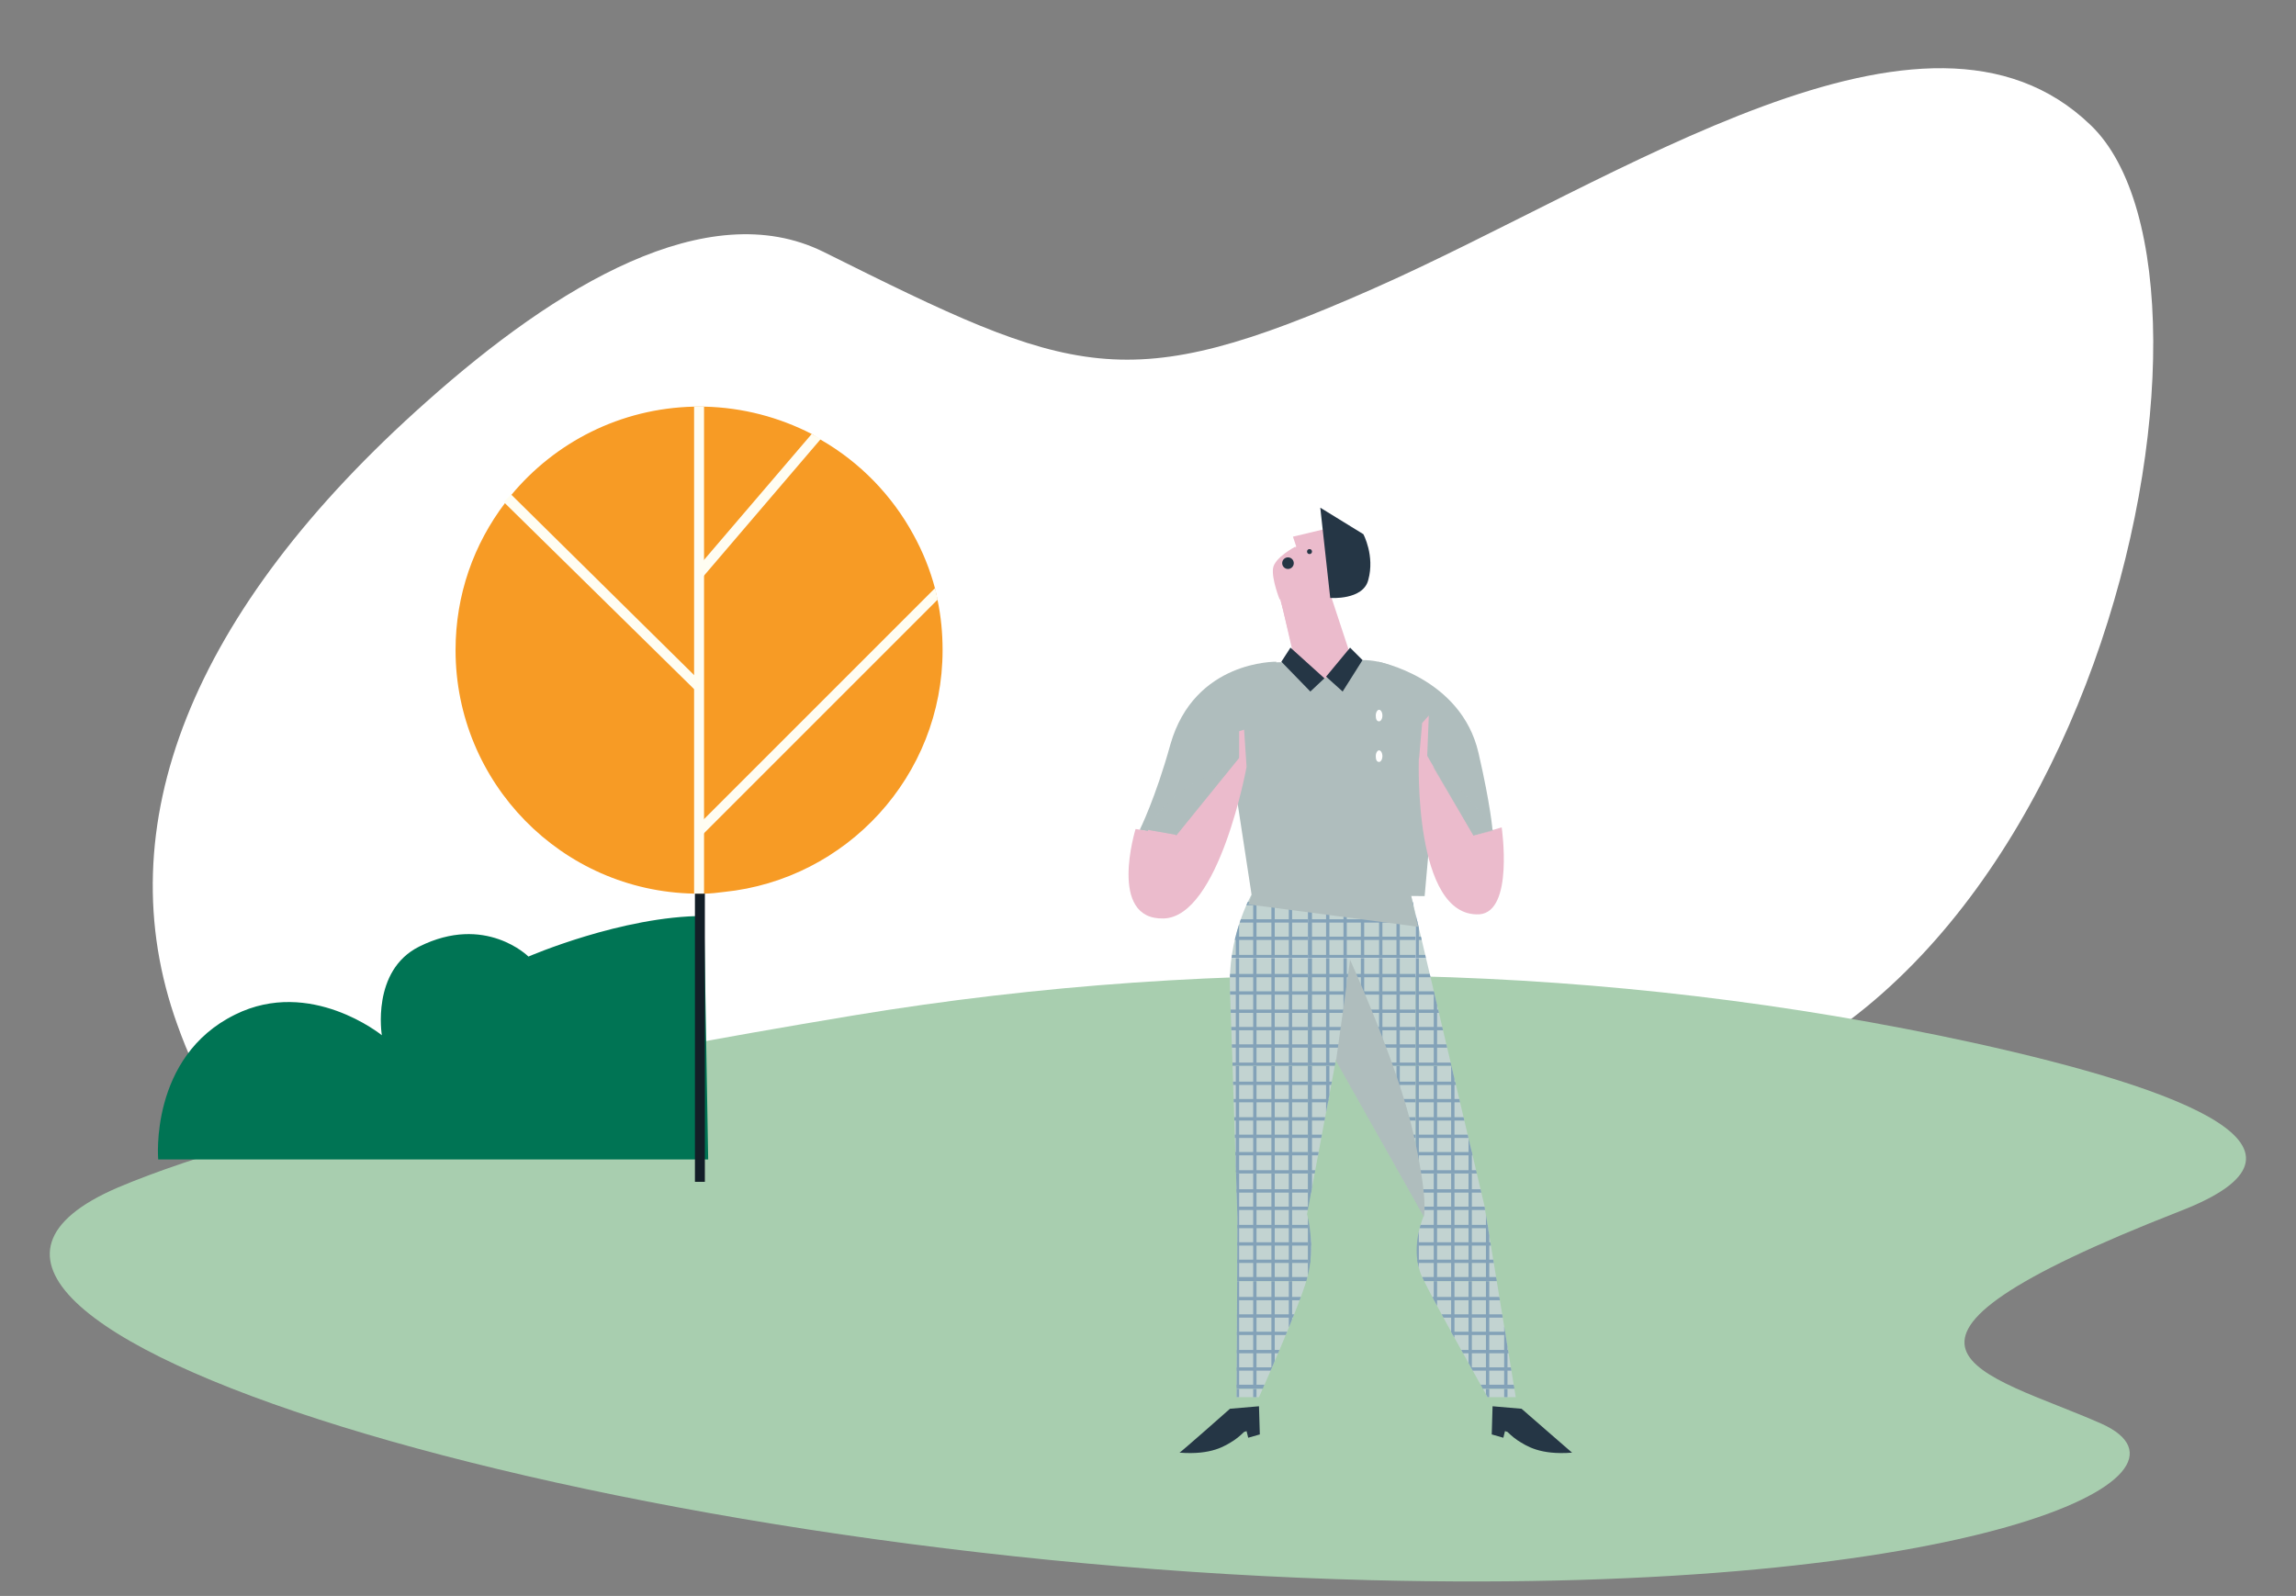 <?xml version="1.0" encoding="utf-8"?>
<!-- Generator: Adobe Illustrator 26.2.1, SVG Export Plug-In . SVG Version: 6.00 Build 0)  -->
<svg version="1.1" id="Warstwa_3" xmlns="http://www.w3.org/2000/svg" xmlns:xlink="http://www.w3.org/1999/xlink" x="0px" y="0px"
	 viewBox="0 0 277.2 192.7" style="enable-background:new 0 0 277.2 192.7;" xml:space="preserve">
<rect x="0" y="0" width="277.2" height="192.7" fill="#808080" stroke="none"/>
<style type="text/css">
	.st0{fill:#FFFFFF;}
	.st1{fill:#A8CEAF;}
	.st2{fill:#007454;}
	.st3{fill:#131E27;}
	.st4{fill:#F79B25;}
	.st5{fill:#FFFDF2;}
	.st6{clip-path:url(#SVGID_00000165936092636317407750000006228205613172072619_);}
	.st7{clip-path:url(#SVGID_00000169519072348135691770000000231803315742425729_);}
	.st8{fill:#C2D3D1;}
	.st9{clip-path:url(#SVGID_00000151510308631740854860000014944036205219269308_);}
	.st10{fill:#83A2B8;}
	.st11{clip-path:url(#SVGID_00000004533011586319860500000017686080368863145910_);}
	.st12{clip-path:url(#SVGID_00000091705879629931826060000009610574109240559802_);}
	.st13{clip-path:url(#SVGID_00000060711709138968838930000011288257559257364664_);}
	.st14{clip-path:url(#SVGID_00000169520947619536516630000006571521362327874742_);}
	.st15{clip-path:url(#SVGID_00000036241449775084722820000010816408411396296882_);}
	.st16{clip-path:url(#SVGID_00000016757636322552448060000008645261473227117738_);}
	.st17{clip-path:url(#SVGID_00000116207385423549324000000012143346695546270610_);}
	.st18{clip-path:url(#SVGID_00000111908610333343912820000007179114933945055922_);}
	.st19{clip-path:url(#SVGID_00000139255840448201499380000014782764879536538255_);}
	.st20{clip-path:url(#SVGID_00000159453863172621118300000000129000314695246231_);}
	.st21{clip-path:url(#SVGID_00000119091766700832499240000006188490812087447192_);}
	.st22{clip-path:url(#SVGID_00000047757105236166183390000013546508766229625500_);}
	.st23{clip-path:url(#SVGID_00000119821950975535722520000008066120968652823701_);}
	.st24{clip-path:url(#SVGID_00000075863620950377865890000009119997698568692403_);}
	.st25{clip-path:url(#SVGID_00000046312782560709051040000008877970664036963472_);}
	.st26{clip-path:url(#SVGID_00000011009475940521220470000003187760584753675423_);}
	.st27{clip-path:url(#SVGID_00000010305394376447143900000004122184313396229505_);}
	.st28{clip-path:url(#SVGID_00000056419751102005068570000006758077011193383598_);}
	.st29{clip-path:url(#SVGID_00000152223930215569969520000006027198465602562694_);}
	.st30{clip-path:url(#SVGID_00000105389906003619941670000009179419655340534428_);}
	.st31{clip-path:url(#SVGID_00000085938677389140983240000004879246067716943537_);}
	.st32{clip-path:url(#SVGID_00000058587949528342764970000007080188764182122932_);}
	.st33{clip-path:url(#SVGID_00000067928854914020189890000008593398033431319485_);}
	.st34{clip-path:url(#SVGID_00000062176631765758484120000008473384525506487479_);}
	.st35{clip-path:url(#SVGID_00000119840088772009665600000003406997805353216128_);}
	.st36{clip-path:url(#SVGID_00000049923606043596967690000011323225959764633487_);}
	.st37{clip-path:url(#SVGID_00000099628661487101983040000013584430018209430715_);}
	.st38{clip-path:url(#SVGID_00000111871536370057915010000006273688095403325624_);}
	.st39{clip-path:url(#SVGID_00000159430408973558748050000015406060586412376238_);}
	.st40{clip-path:url(#SVGID_00000000921562764234574130000007000149756423525036_);}
	.st41{clip-path:url(#SVGID_00000059988368454818873320000010840076339358025603_);}
	.st42{clip-path:url(#SVGID_00000041276213718729132170000010672066189228904604_);}
	.st43{clip-path:url(#SVGID_00000072282590357144316920000009031248335619576242_);}
	.st44{clip-path:url(#SVGID_00000007395017895077574160000006049725857677493946_);}
	.st45{clip-path:url(#SVGID_00000064330978259583250650000012063855710459134113_);}
	.st46{clip-path:url(#SVGID_00000129180288230327880550000010639190370907022777_);}
	.st47{clip-path:url(#SVGID_00000165225433376517620980000016289170548422808239_);}
	.st48{clip-path:url(#SVGID_00000092415856252183950700000005021199411035527582_);}
	.st49{clip-path:url(#SVGID_00000146475055456672929760000016843129768100049824_);}
	.st50{clip-path:url(#SVGID_00000105384252783583637210000004364592581942001024_);}
	.st51{clip-path:url(#SVGID_00000065038214299878462710000016003111774611981742_);}
	.st52{clip-path:url(#SVGID_00000171709761412588192150000017154172083335749786_);}
	.st53{clip-path:url(#SVGID_00000179632621285174823690000014572336587384840067_);}
	.st54{clip-path:url(#SVGID_00000057826316746114270730000013889359104205070991_);}
	.st55{clip-path:url(#SVGID_00000155869565333388604160000007559281063463133345_);}
	.st56{clip-path:url(#SVGID_00000108989175383070464960000011973777986774927497_);}
	.st57{clip-path:url(#SVGID_00000109741261323555171760000015970251756246242697_);}
	.st58{clip-path:url(#SVGID_00000108290972333311282210000017765571112507384726_);}
	.st59{clip-path:url(#SVGID_00000126284892466420613820000006074198976206510523_);}
	.st60{clip-path:url(#SVGID_00000029040255639097541870000015261803189424199812_);}
	.st61{clip-path:url(#SVGID_00000163061110327691792280000018426129021973140624_);}
	.st62{fill:#EBBBCC;}
	.st63{fill:#253645;}
	.st64{fill:#AFBDBD;}
	.st65{opacity:0.51;}
</style>
<path class="st0" d="M59.5,158.1c21.2,5.8,40-4.2,53.6-22.4c19.8-26.6,38.3,2.2,81.7-1.4c57.8-4.7,77.6-100.1,57.6-119.2
	c-19.9-19.2-56.8,6.6-86.7,19.8s-36,10.6-66.3-4.5c-14-6.9-32.2,4.1-47.9,18.1C23,73.8,12.8,99.8,21.4,123.7
	C26.4,137.8,37.2,152,59.5,158.1z"/>
<path class="st1" d="M103.1,122.6c44.8-7.4,91.1-6.3,135.1,3.3c25.9,5.7,44.1,12.9,25.1,20.3c-42.5,16.6-23.6,19.5-9.6,25.7
	c14.1,6.3-15.3,20.7-88.1,18.9c-92.8-2.3-188.5-31.4-151.4-47.4C33.1,135.4,70.6,128,103.1,122.6z"/>
<g>
	<g>
		<g>
			<g>
				<path class="st2" d="M85,110.6l0.5,29.4H19.1c0,0-1.1-12.4,9.3-17.5c9.1-4.5,17.7,2.5,17.7,2.5s-1.3-7.8,4.5-10.7
					c8-4,13.2,1.2,13.2,1.2S75.1,110.6,85,110.6z"/>
			</g>
		</g>
	</g>
	<g>
		<g>
			<g>
				<g>
					<g>
						<rect x="83.9" y="106.7" class="st3" width="1.2" height="36"/>
					</g>
				</g>
			</g>
		</g>
		<g>
			<g>
				<g>
					<g>
						<g>
							<path class="st4" d="M55,78.5c0,16,12.8,29.1,28.8,29.4c0.2,0,0.4,0,0.6,0s0.4,0,0.6,0c0.8,0,1.6-0.1,2.4-0.2
								c14.8-1.5,26.4-14,26.4-29.2c0-2.1-0.2-4.1-0.6-6c-0.1-0.5-0.2-0.9-0.3-1.4c-0.6-2.3-1.5-4.5-2.6-6.5
								c-2.6-4.8-6.5-8.8-11.2-11.5L98,52.4c-3.9-2-8.3-3.2-13-3.3c-0.2,0-0.4,0-0.6,0s-0.4,0-0.6,0c-8.9,0.2-16.8,4.3-22.1,10.7
								c-0.3,0.3-0.5,0.6-0.7,0.9C57.2,65.7,55,71.8,55,78.5z"/>
						</g>
					</g>
				</g>
			</g>
			<g>
				<g>
					<g>
						<g>
							<path class="st5" d="M83.8,49.1v58.8H85V49.1c-0.2,0-0.4,0-0.6,0C84.2,49.1,84,49.1,83.8,49.1z"/>
						</g>
					</g>
				</g>
			</g>
			<g>
				<g>
					<g>
						<g>
							<polygon class="st5" points="84.3,83.7 84.8,82.5 61.7,59.7 60.8,60.6 							"/>
						</g>
					</g>
				</g>
			</g>
			<g>
				<g>
					<g>
						<g>
							<polygon class="st5" points="99.1,53 84.4,70.2 84.4,69.4 84.2,68.5 85,67.6 98,52.4 							"/>
						</g>
					</g>
				</g>
			</g>
			<g>
				<g>
					<g>
						<g>
							<path class="st5" d="M84.3,99.6l0.1,1.6l0.6-0.6l28.2-28.2c-0.1-0.5-0.2-0.9-0.3-1.4L84.3,99.6z"/>
						</g>
					</g>
				</g>
			</g>
		</g>
	</g>
</g>
<g>
	<g>
		<g>
			<g>
				<g>
					<g>
						<defs>
							<path id="SVGID_1_" d="M179.2,145.5l-6.3-26.7l-2.6-11h-3.7h-9.3h-6.1c-0.3,0.6-3,5.4-2.7,11.8c0.2,5.3,0.9,27.5,0.9,27.5
								l-0.1,21.6h2.7c0,0,4.7-10.5,5.8-14.3c1.1-4,0-7.8,0-7.8l3.5-18.7c3.8,6.8,10.6,18.9,10.6,18.9s-1.8,3.9-0.2,7.4
								c1.3,2.8,7.9,14.5,7.9,14.5h3.4L179.2,145.5z"/>
						</defs>
						<clipPath id="SVGID_00000162333592999066204280000017096635164305204138_">
							<use xlink:href="#SVGID_1_"  style="overflow:visible;"/>
						</clipPath>
						<g style="clip-path:url(#SVGID_00000162333592999066204280000017096635164305204138_);">
							<g>
								<g>
									<g>
										<defs>
											<rect id="SVGID_00000101788189272060376760000007514703927184458659_" x="170.9" y="102.7" width="13" height="13"/>
										</defs>
										<clipPath id="SVGID_00000155852742184505098290000000860538630832654760_">
											<use xlink:href="#SVGID_00000101788189272060376760000007514703927184458659_"  style="overflow:visible;"/>
										</clipPath>
										<g style="clip-path:url(#SVGID_00000155852742184505098290000000860538630832654760_);">
											<g>
												<rect x="171.2" y="102.7" class="st8" width="12.7" height="12.7"/>
											</g>
										</g>
									</g>
								</g>
								<g>
									<g>
										<defs>
											<rect id="SVGID_00000078752521112445628980000013254658582722426534_" x="170.9" y="102.7" width="13" height="13"/>
										</defs>
										<clipPath id="SVGID_00000093870211635750268850000013958857284700643768_">
											<use xlink:href="#SVGID_00000078752521112445628980000013254658582722426534_"  style="overflow:visible;"/>
										</clipPath>
										<g style="clip-path:url(#SVGID_00000093870211635750268850000013958857284700643768_);">
											<g>
												<g>
													<polygon class="st10" points="183.9,115.7 170.9,115.7 170.9,102.7 171.3,102.7 171.3,115.3 183.9,115.3 													
														"/>
												</g>
											</g>
											<g>
												<g>
													<rect x="171.1" y="113.1" class="st10" width="12.8" height="0.4"/>
												</g>
											</g>
											<g>
												<g>
													<rect x="171.1" y="111" class="st10" width="12.8" height="0.4"/>
												</g>
											</g>
											<g>
												<g>
													<rect x="171.1" y="108.9" class="st10" width="12.8" height="0.4"/>
												</g>
											</g>
											<g>
												<g>
													<rect x="171.1" y="106.8" class="st10" width="12.8" height="0.4"/>
												</g>
											</g>
											<g>
												<g>
													<rect x="171.1" y="104.6" class="st10" width="12.8" height="0.4"/>
												</g>
											</g>
											<g>
												<g>
													<rect x="181.6" y="102.7" class="st10" width="0.4" height="12.8"/>
												</g>
											</g>
											<g>
												<g>
													<rect x="179.4" y="102.7" class="st10" width="0.4" height="12.8"/>
												</g>
											</g>
											<g>
												<g>
													<rect x="177.3" y="102.7" class="st10" width="0.4" height="12.8"/>
												</g>
											</g>
											<g>
												<g>
													<rect x="175.2" y="102.7" class="st10" width="0.4" height="12.8"/>
												</g>
											</g>
											<g>
												<g>
													<rect x="173.1" y="102.7" class="st10" width="0.4" height="12.8"/>
												</g>
											</g>
										</g>
									</g>
								</g>
							</g>
						</g>
					</g>
				</g>
				<g>
					<g>
						<defs>
							<path id="SVGID_00000101824128709819163050000000747415952289397423_" d="M179.2,145.5l-6.3-26.7l-2.6-11h-3.7h-9.3h-6.1
								c-0.3,0.6-3,5.4-2.7,11.8c0.2,5.3,0.9,27.5,0.9,27.5l-0.1,21.6h2.7c0,0,4.7-10.5,5.8-14.3c1.1-4,0-7.8,0-7.8l3.5-18.7
								c3.8,6.8,10.6,18.9,10.6,18.9s-1.8,3.9-0.2,7.4c1.3,2.8,7.9,14.5,7.9,14.5h3.4L179.2,145.5z"/>
						</defs>
						<clipPath id="SVGID_00000056400090854824134070000010120296045304739512_">
							<use xlink:href="#SVGID_00000101824128709819163050000000747415952289397423_"  style="overflow:visible;"/>
						</clipPath>
						<g style="clip-path:url(#SVGID_00000056400090854824134070000010120296045304739512_);">
							<g>
								<g>
									<g>
										<defs>
											<rect id="SVGID_00000008870666768248871160000014548305945332714391_" x="170.9" y="115.7" width="13" height="13"/>
										</defs>
										<clipPath id="SVGID_00000075156242012709474020000008636915395012733593_">
											<use xlink:href="#SVGID_00000008870666768248871160000014548305945332714391_"  style="overflow:visible;"/>
										</clipPath>
										<g style="clip-path:url(#SVGID_00000075156242012709474020000008636915395012733593_);">
											<g>
												<rect x="171.2" y="115.7" class="st8" width="12.7" height="12.7"/>
											</g>
										</g>
									</g>
								</g>
								<g>
									<g>
										<defs>
											<rect id="SVGID_00000005269122723279539150000003185998924721528712_" x="170.9" y="115.7" width="13" height="13"/>
										</defs>
										<clipPath id="SVGID_00000127749568899785914170000006590379429054843065_">
											<use xlink:href="#SVGID_00000005269122723279539150000003185998924721528712_"  style="overflow:visible;"/>
										</clipPath>
										<g style="clip-path:url(#SVGID_00000127749568899785914170000006590379429054843065_);">
											<g>
												<g>
													<polygon class="st10" points="183.9,128.7 170.9,128.7 170.9,115.7 171.3,115.7 171.3,128.3 183.9,128.3 													
														"/>
												</g>
											</g>
											<g>
												<g>
													<rect x="171.1" y="126.1" class="st10" width="12.8" height="0.4"/>
												</g>
											</g>
											<g>
												<g>
													<rect x="171.1" y="124" class="st10" width="12.8" height="0.4"/>
												</g>
											</g>
											<g>
												<g>
													<rect x="171.1" y="121.9" class="st10" width="12.8" height="0.4"/>
												</g>
											</g>
											<g>
												<g>
													<rect x="171.1" y="119.7" class="st10" width="12.8" height="0.4"/>
												</g>
											</g>
											<g>
												<g>
													<rect x="171.1" y="117.6" class="st10" width="12.8" height="0.4"/>
												</g>
											</g>
											<g>
												<g>
													<rect x="181.6" y="115.7" class="st10" width="0.4" height="12.8"/>
												</g>
											</g>
											<g>
												<g>
													<rect x="179.4" y="115.7" class="st10" width="0.4" height="12.8"/>
												</g>
											</g>
											<g>
												<g>
													<rect x="177.3" y="115.7" class="st10" width="0.4" height="12.8"/>
												</g>
											</g>
											<g>
												<g>
													<rect x="175.2" y="115.7" class="st10" width="0.4" height="12.8"/>
												</g>
											</g>
											<g>
												<g>
													<rect x="173.1" y="115.7" class="st10" width="0.4" height="12.8"/>
												</g>
											</g>
										</g>
									</g>
								</g>
							</g>
						</g>
					</g>
				</g>
				<g>
					<g>
						<defs>
							<path id="SVGID_00000162334766329732725030000010329286513358965648_" d="M179.2,145.5l-6.3-26.7l-2.6-11h-3.7h-9.3h-6.1
								c-0.3,0.6-3,5.4-2.7,11.8c0.2,5.3,0.9,27.5,0.9,27.5l-0.1,21.6h2.7c0,0,4.7-10.5,5.8-14.3c1.1-4,0-7.8,0-7.8l3.5-18.7
								c3.8,6.8,10.6,18.9,10.6,18.9s-1.8,3.9-0.2,7.4c1.3,2.8,7.9,14.5,7.9,14.5h3.4L179.2,145.5z"/>
						</defs>
						<clipPath id="SVGID_00000050634634229120118440000010585954274571034508_">
							<use xlink:href="#SVGID_00000162334766329732725030000010329286513358965648_"  style="overflow:visible;"/>
						</clipPath>
						<g style="clip-path:url(#SVGID_00000050634634229120118440000010585954274571034508_);">
							<g>
								<g>
									<g>
										<defs>
											<rect id="SVGID_00000000904879066499012640000002709189705071378563_" x="170.9" y="128.7" width="13" height="13"/>
										</defs>
										<clipPath id="SVGID_00000105428881969790011990000013364304688926776960_">
											<use xlink:href="#SVGID_00000000904879066499012640000002709189705071378563_"  style="overflow:visible;"/>
										</clipPath>
										<g style="clip-path:url(#SVGID_00000105428881969790011990000013364304688926776960_);">
											<g>
												<rect x="171.2" y="128.7" class="st8" width="12.7" height="12.7"/>
											</g>
										</g>
									</g>
								</g>
								<g>
									<g>
										<defs>
											<rect id="SVGID_00000073681802667828314500000013953477891247277203_" x="170.9" y="128.7" width="13" height="13"/>
										</defs>
										<clipPath id="SVGID_00000024709105162172777560000017179367706727901856_">
											<use xlink:href="#SVGID_00000073681802667828314500000013953477891247277203_"  style="overflow:visible;"/>
										</clipPath>
										<g style="clip-path:url(#SVGID_00000024709105162172777560000017179367706727901856_);">
											<g>
												<g>
													<polygon class="st10" points="183.9,141.7 170.9,141.7 170.9,128.7 171.3,128.7 171.3,141.3 183.9,141.3 													
														"/>
												</g>
											</g>
											<g>
												<g>
													<rect x="171.1" y="139.1" class="st10" width="12.8" height="0.4"/>
												</g>
											</g>
											<g>
												<g>
													<rect x="171.1" y="137" class="st10" width="12.8" height="0.4"/>
												</g>
											</g>
											<g>
												<g>
													<rect x="171.1" y="134.9" class="st10" width="12.8" height="0.4"/>
												</g>
											</g>
											<g>
												<g>
													<rect x="171.1" y="132.7" class="st10" width="12.8" height="0.4"/>
												</g>
											</g>
											<g>
												<g>
													<rect x="171.1" y="130.6" class="st10" width="12.8" height="0.4"/>
												</g>
											</g>
											<g>
												<g>
													<rect x="181.6" y="128.7" class="st10" width="0.4" height="12.8"/>
												</g>
											</g>
											<g>
												<g>
													<rect x="179.4" y="128.7" class="st10" width="0.4" height="12.8"/>
												</g>
											</g>
											<g>
												<g>
													<rect x="177.3" y="128.7" class="st10" width="0.4" height="12.8"/>
												</g>
											</g>
											<g>
												<g>
													<rect x="175.2" y="128.7" class="st10" width="0.4" height="12.8"/>
												</g>
											</g>
											<g>
												<g>
													<rect x="173.1" y="128.7" class="st10" width="0.4" height="12.8"/>
												</g>
											</g>
										</g>
									</g>
								</g>
							</g>
						</g>
					</g>
				</g>
				<g>
					<g>
						<defs>
							<path id="SVGID_00000181808049498659309830000017753161919253112990_" d="M179.2,145.5l-6.3-26.7l-2.6-11h-3.7h-9.3h-6.1
								c-0.3,0.6-3,5.4-2.7,11.8c0.2,5.3,0.9,27.5,0.9,27.5l-0.1,21.6h2.7c0,0,4.7-10.5,5.8-14.3c1.1-4,0-7.8,0-7.8l3.5-18.7
								c3.8,6.8,10.6,18.9,10.6,18.9s-1.8,3.9-0.2,7.4c1.3,2.8,7.9,14.5,7.9,14.5h3.4L179.2,145.5z"/>
						</defs>
						<clipPath id="SVGID_00000031910974483046775160000009374194378541411518_">
							<use xlink:href="#SVGID_00000181808049498659309830000017753161919253112990_"  style="overflow:visible;"/>
						</clipPath>
						<g style="clip-path:url(#SVGID_00000031910974483046775160000009374194378541411518_);">
							<g>
								<g>
									<g>
										<defs>
											<rect id="SVGID_00000175286929589743713470000017717294828573912505_" x="170.9" y="141.7" width="13" height="13"/>
										</defs>
										<clipPath id="SVGID_00000042710702604286555360000000248209935549229724_">
											<use xlink:href="#SVGID_00000175286929589743713470000017717294828573912505_"  style="overflow:visible;"/>
										</clipPath>
										<g style="clip-path:url(#SVGID_00000042710702604286555360000000248209935549229724_);">
											<g>
												<rect x="171.2" y="141.7" class="st8" width="12.7" height="12.7"/>
											</g>
										</g>
									</g>
								</g>
								<g>
									<g>
										<defs>
											<rect id="SVGID_00000088821715040658307280000014931250456427949207_" x="170.9" y="141.7" width="13" height="13"/>
										</defs>
										<clipPath id="SVGID_00000128461411728400944410000004669198172580710539_">
											<use xlink:href="#SVGID_00000088821715040658307280000014931250456427949207_"  style="overflow:visible;"/>
										</clipPath>
										<g style="clip-path:url(#SVGID_00000128461411728400944410000004669198172580710539_);">
											<g>
												<g>
													<polygon class="st10" points="183.9,154.7 170.9,154.7 170.9,141.7 171.3,141.7 171.3,154.2 183.9,154.2 													
														"/>
												</g>
											</g>
											<g>
												<g>
													<rect x="171.1" y="152.1" class="st10" width="12.8" height="0.4"/>
												</g>
											</g>
											<g>
												<g>
													<rect x="171.1" y="150" class="st10" width="12.8" height="0.4"/>
												</g>
											</g>
											<g>
												<g>
													<rect x="171.1" y="147.9" class="st10" width="12.8" height="0.4"/>
												</g>
											</g>
											<g>
												<g>
													<rect x="171.1" y="145.7" class="st10" width="12.8" height="0.4"/>
												</g>
											</g>
											<g>
												<g>
													<rect x="171.1" y="143.6" class="st10" width="12.8" height="0.4"/>
												</g>
											</g>
											<g>
												<g>
													<rect x="181.6" y="141.7" class="st10" width="0.4" height="12.8"/>
												</g>
											</g>
											<g>
												<g>
													<rect x="179.4" y="141.7" class="st10" width="0.4" height="12.8"/>
												</g>
											</g>
											<g>
												<g>
													<rect x="177.3" y="141.7" class="st10" width="0.4" height="12.8"/>
												</g>
											</g>
											<g>
												<g>
													<rect x="175.2" y="141.7" class="st10" width="0.4" height="12.8"/>
												</g>
											</g>
											<g>
												<g>
													<rect x="173.1" y="141.7" class="st10" width="0.4" height="12.8"/>
												</g>
											</g>
										</g>
									</g>
								</g>
							</g>
						</g>
					</g>
				</g>
				<g>
					<g>
						<defs>
							<path id="SVGID_00000072281207963335011850000000949092574227120520_" d="M179.2,145.5l-6.3-26.7l-2.6-11h-3.7h-9.3h-6.1
								c-0.3,0.6-3,5.4-2.7,11.8c0.2,5.3,0.9,27.5,0.9,27.5l-0.1,21.6h2.7c0,0,4.7-10.5,5.8-14.3c1.1-4,0-7.8,0-7.8l3.5-18.7
								c3.8,6.8,10.6,18.9,10.6,18.9s-1.8,3.9-0.2,7.4c1.3,2.8,7.9,14.5,7.9,14.5h3.4L179.2,145.5z"/>
						</defs>
						<clipPath id="SVGID_00000023983159944939581500000012400118277038345358_">
							<use xlink:href="#SVGID_00000072281207963335011850000000949092574227120520_"  style="overflow:visible;"/>
						</clipPath>
						<g style="clip-path:url(#SVGID_00000023983159944939581500000012400118277038345358_);">
							<g>
								<g>
									<g>
										<defs>
											<rect id="SVGID_00000052782907728100225110000013038598486471453855_" x="170.9" y="154.7" width="13" height="13"/>
										</defs>
										<clipPath id="SVGID_00000045578854391693665650000009136241164150884229_">
											<use xlink:href="#SVGID_00000052782907728100225110000013038598486471453855_"  style="overflow:visible;"/>
										</clipPath>
										<g style="clip-path:url(#SVGID_00000045578854391693665650000009136241164150884229_);">
											<g>
												<rect x="171.2" y="154.7" class="st8" width="12.7" height="12.7"/>
											</g>
										</g>
									</g>
								</g>
								<g>
									<g>
										<defs>
											<rect id="SVGID_00000010992423456749436070000000079466283344455325_" x="170.9" y="154.7" width="13" height="13"/>
										</defs>
										<clipPath id="SVGID_00000010273976772952517070000007921063620580746150_">
											<use xlink:href="#SVGID_00000010992423456749436070000000079466283344455325_"  style="overflow:visible;"/>
										</clipPath>
										<g style="clip-path:url(#SVGID_00000010273976772952517070000007921063620580746150_);">
											<g>
												<g>
													<polygon class="st10" points="183.9,167.7 170.9,167.7 170.9,154.7 171.3,154.7 171.3,167.2 183.9,167.2 													
														"/>
												</g>
											</g>
											<g>
												<g>
													<rect x="171.1" y="165.1" class="st10" width="12.8" height="0.4"/>
												</g>
											</g>
											<g>
												<g>
													<rect x="171.1" y="163" class="st10" width="12.8" height="0.4"/>
												</g>
											</g>
											<g>
												<g>
													<rect x="171.1" y="160.8" class="st10" width="12.8" height="0.4"/>
												</g>
											</g>
											<g>
												<g>
													<rect x="171.1" y="158.7" class="st10" width="12.8" height="0.4"/>
												</g>
											</g>
											<g>
												<g>
													<rect x="171.1" y="156.6" class="st10" width="12.8" height="0.4"/>
												</g>
											</g>
											<g>
												<g>
													<rect x="181.6" y="154.7" class="st10" width="0.4" height="12.8"/>
												</g>
											</g>
											<g>
												<g>
													<rect x="179.4" y="154.7" class="st10" width="0.4" height="12.8"/>
												</g>
											</g>
											<g>
												<g>
													<rect x="177.3" y="154.7" class="st10" width="0.4" height="12.8"/>
												</g>
											</g>
											<g>
												<g>
													<rect x="175.2" y="154.7" class="st10" width="0.4" height="12.8"/>
												</g>
											</g>
											<g>
												<g>
													<rect x="173.1" y="154.7" class="st10" width="0.4" height="12.8"/>
												</g>
											</g>
										</g>
									</g>
								</g>
							</g>
						</g>
					</g>
				</g>
				<g>
					<g>
						<defs>
							<path id="SVGID_00000167360258427833907890000018128198195896177324_" d="M179.2,145.5l-6.3-26.7l-2.6-11h-3.7h-9.3h-6.1
								c-0.3,0.6-3,5.4-2.7,11.8c0.2,5.3,0.9,27.5,0.9,27.5l-0.1,21.6h2.7c0,0,4.7-10.5,5.8-14.3c1.1-4,0-7.8,0-7.8l3.5-18.7
								c3.8,6.8,10.6,18.9,10.6,18.9s-1.8,3.9-0.2,7.4c1.3,2.8,7.9,14.5,7.9,14.5h3.4L179.2,145.5z"/>
						</defs>
						<clipPath id="SVGID_00000139277502969829636400000011810552350631555988_">
							<use xlink:href="#SVGID_00000167360258427833907890000018128198195896177324_"  style="overflow:visible;"/>
						</clipPath>
						<g style="clip-path:url(#SVGID_00000139277502969829636400000011810552350631555988_);">
							<g>
								<g>
									<g>
										<defs>
											<rect id="SVGID_00000047053902922957120440000016713020048570896545_" x="170.9" y="167.7" width="13" height="13"/>
										</defs>
										<clipPath id="SVGID_00000098905588623626908010000015784851059228648889_">
											<use xlink:href="#SVGID_00000047053902922957120440000016713020048570896545_"  style="overflow:visible;"/>
										</clipPath>
										<g style="clip-path:url(#SVGID_00000098905588623626908010000015784851059228648889_);">
											<g>
												<rect x="171.2" y="167.7" class="st8" width="12.7" height="12.7"/>
											</g>
										</g>
									</g>
								</g>
								<g>
									<g>
										<defs>
											<rect id="SVGID_00000147937315049804005170000004798414123127867041_" x="170.9" y="167.7" width="13" height="13"/>
										</defs>
										<clipPath id="SVGID_00000062180980392242432190000008566892234379796408_">
											<use xlink:href="#SVGID_00000147937315049804005170000004798414123127867041_"  style="overflow:visible;"/>
										</clipPath>
										<g style="clip-path:url(#SVGID_00000062180980392242432190000008566892234379796408_);">
											<g>
												<g>
													<polygon class="st10" points="183.9,180.6 170.9,180.6 170.9,167.7 171.3,167.7 171.3,180.2 183.9,180.2 													
														"/>
												</g>
											</g>
											<g>
												<g>
													<rect x="171.1" y="178.1" class="st10" width="12.8" height="0.4"/>
												</g>
											</g>
											<g>
												<g>
													<rect x="171.1" y="176" class="st10" width="12.8" height="0.4"/>
												</g>
											</g>
											<g>
												<g>
													<rect x="171.1" y="173.8" class="st10" width="12.8" height="0.4"/>
												</g>
											</g>
											<g>
												<g>
													<rect x="171.1" y="171.7" class="st10" width="12.8" height="0.4"/>
												</g>
											</g>
											<g>
												<g>
													<rect x="171.1" y="169.6" class="st10" width="12.8" height="0.4"/>
												</g>
											</g>
											<g>
												<g>
													<rect x="181.6" y="167.7" class="st10" width="0.4" height="12.8"/>
												</g>
											</g>
											<g>
												<g>
													<rect x="179.4" y="167.7" class="st10" width="0.4" height="12.8"/>
												</g>
											</g>
											<g>
												<g>
													<rect x="177.3" y="167.7" class="st10" width="0.4" height="12.8"/>
												</g>
											</g>
											<g>
												<g>
													<rect x="175.2" y="167.7" class="st10" width="0.4" height="12.8"/>
												</g>
											</g>
											<g>
												<g>
													<rect x="173.1" y="167.7" class="st10" width="0.4" height="12.8"/>
												</g>
											</g>
										</g>
									</g>
								</g>
							</g>
						</g>
					</g>
				</g>
				<g>
					<g>
						<defs>
							<path id="SVGID_00000012467786986952633490000017642655026812670366_" d="M179.2,145.5l-6.3-26.7l-2.6-11h-3.7h-9.3h-6.1
								c-0.3,0.6-3,5.4-2.7,11.8c0.2,5.3,0.9,27.5,0.9,27.5l-0.1,21.6h2.7c0,0,4.7-10.5,5.8-14.3c1.1-4,0-7.8,0-7.8l3.5-18.7
								c3.8,6.8,10.6,18.9,10.6,18.9s-1.8,3.9-0.2,7.4c1.3,2.8,7.9,14.5,7.9,14.5h3.4L179.2,145.5z"/>
						</defs>
						<clipPath id="SVGID_00000110472496481216197990000015117983594829582259_">
							<use xlink:href="#SVGID_00000012467786986952633490000017642655026812670366_"  style="overflow:visible;"/>
						</clipPath>
						<g style="clip-path:url(#SVGID_00000110472496481216197990000015117983594829582259_);">
							<g>
								<g>
									<g>
										<defs>
											<rect id="SVGID_00000047766099065698786070000001758817382054790293_" x="157.9" y="102.7" width="13" height="13"/>
										</defs>
										<clipPath id="SVGID_00000079459777154744510250000008052496557527219116_">
											<use xlink:href="#SVGID_00000047766099065698786070000001758817382054790293_"  style="overflow:visible;"/>
										</clipPath>
										<g style="clip-path:url(#SVGID_00000079459777154744510250000008052496557527219116_);">
											<g>
												<rect x="158.2" y="102.7" class="st8" width="12.7" height="12.7"/>
											</g>
										</g>
									</g>
								</g>
								<g>
									<g>
										<defs>
											<rect id="SVGID_00000176037573321505240010000000705675814354396297_" x="157.9" y="102.7" width="13" height="13"/>
										</defs>
										<clipPath id="SVGID_00000168090460284372323750000002968179751337191611_">
											<use xlink:href="#SVGID_00000176037573321505240010000000705675814354396297_"  style="overflow:visible;"/>
										</clipPath>
										<g style="clip-path:url(#SVGID_00000168090460284372323750000002968179751337191611_);">
											<g>
												<g>
													<polygon class="st10" points="170.9,115.7 157.9,115.7 157.9,102.7 158.4,102.7 158.4,115.3 170.9,115.3 													
														"/>
												</g>
											</g>
											<g>
												<g>
													<rect x="158.1" y="113.1" class="st10" width="12.8" height="0.4"/>
												</g>
											</g>
											<g>
												<g>
													<rect x="158.1" y="111" class="st10" width="12.8" height="0.4"/>
												</g>
											</g>
											<g>
												<g>
													<rect x="158.1" y="108.9" class="st10" width="12.8" height="0.4"/>
												</g>
											</g>
											<g>
												<g>
													<rect x="158.1" y="106.8" class="st10" width="12.8" height="0.4"/>
												</g>
											</g>
											<g>
												<g>
													<rect x="158.1" y="104.6" class="st10" width="12.8" height="0.4"/>
												</g>
											</g>
											<g>
												<g>
													<rect x="168.6" y="102.7" class="st10" width="0.4" height="12.8"/>
												</g>
											</g>
											<g>
												<g>
													<rect x="166.5" y="102.7" class="st10" width="0.4" height="12.8"/>
												</g>
											</g>
											<g>
												<g>
													<rect x="164.3" y="102.7" class="st10" width="0.4" height="12.8"/>
												</g>
											</g>
											<g>
												<g>
													<rect x="162.2" y="102.7" class="st10" width="0.4" height="12.8"/>
												</g>
											</g>
											<g>
												<g>
													<rect x="160.1" y="102.7" class="st10" width="0.4" height="12.8"/>
												</g>
											</g>
										</g>
									</g>
								</g>
							</g>
						</g>
					</g>
				</g>
				<g>
					<g>
						<defs>
							<path id="SVGID_00000083082623653617218540000003706170971833662341_" d="M179.2,145.5l-6.3-26.7l-2.6-11h-3.7h-9.3h-6.1
								c-0.3,0.6-3,5.4-2.7,11.8c0.2,5.3,0.9,27.5,0.9,27.5l-0.1,21.6h2.7c0,0,4.7-10.5,5.8-14.3c1.1-4,0-7.8,0-7.8l3.5-18.7
								c3.8,6.8,10.6,18.9,10.6,18.9s-1.8,3.9-0.2,7.4c1.3,2.8,7.9,14.5,7.9,14.5h3.4L179.2,145.5z"/>
						</defs>
						<clipPath id="SVGID_00000069367920217190367010000007572768753578857652_">
							<use xlink:href="#SVGID_00000083082623653617218540000003706170971833662341_"  style="overflow:visible;"/>
						</clipPath>
						<g style="clip-path:url(#SVGID_00000069367920217190367010000007572768753578857652_);">
							<g>
								<g>
									<g>
										<defs>
											<rect id="SVGID_00000129906428537669249250000000067073429607113115_" x="157.9" y="115.7" width="13" height="13"/>
										</defs>
										<clipPath id="SVGID_00000023974635037768309320000016279192847615565705_">
											<use xlink:href="#SVGID_00000129906428537669249250000000067073429607113115_"  style="overflow:visible;"/>
										</clipPath>
										<g style="clip-path:url(#SVGID_00000023974635037768309320000016279192847615565705_);">
											<g>
												<rect x="158.2" y="115.7" class="st8" width="12.7" height="12.7"/>
											</g>
										</g>
									</g>
								</g>
								<g>
									<g>
										<defs>
											<rect id="SVGID_00000014604106486027509170000015706343803494121144_" x="157.9" y="115.7" width="13" height="13"/>
										</defs>
										<clipPath id="SVGID_00000073692934190842886430000004953346169954431888_">
											<use xlink:href="#SVGID_00000014604106486027509170000015706343803494121144_"  style="overflow:visible;"/>
										</clipPath>
										<g style="clip-path:url(#SVGID_00000073692934190842886430000004953346169954431888_);">
											<g>
												<g>
													<polygon class="st10" points="170.9,128.7 157.9,128.7 157.9,115.7 158.4,115.7 158.4,128.3 170.9,128.3 													
														"/>
												</g>
											</g>
											<g>
												<g>
													<rect x="158.1" y="126.1" class="st10" width="12.8" height="0.4"/>
												</g>
											</g>
											<g>
												<g>
													<rect x="158.1" y="124" class="st10" width="12.8" height="0.4"/>
												</g>
											</g>
											<g>
												<g>
													<rect x="158.1" y="121.9" class="st10" width="12.8" height="0.4"/>
												</g>
											</g>
											<g>
												<g>
													<rect x="158.1" y="119.7" class="st10" width="12.8" height="0.4"/>
												</g>
											</g>
											<g>
												<g>
													<rect x="158.1" y="117.6" class="st10" width="12.8" height="0.4"/>
												</g>
											</g>
											<g>
												<g>
													<rect x="168.6" y="115.7" class="st10" width="0.4" height="12.8"/>
												</g>
											</g>
											<g>
												<g>
													<rect x="166.5" y="115.7" class="st10" width="0.4" height="12.8"/>
												</g>
											</g>
											<g>
												<g>
													<rect x="164.3" y="115.7" class="st10" width="0.4" height="12.8"/>
												</g>
											</g>
											<g>
												<g>
													<rect x="162.2" y="115.7" class="st10" width="0.4" height="12.8"/>
												</g>
											</g>
											<g>
												<g>
													<rect x="160.1" y="115.7" class="st10" width="0.4" height="12.8"/>
												</g>
											</g>
										</g>
									</g>
								</g>
							</g>
						</g>
					</g>
				</g>
				<g>
					<g>
						<defs>
							<path id="SVGID_00000015355771837097378550000004032650268269945535_" d="M179.2,145.5l-6.3-26.7l-2.6-11h-3.7h-9.3h-6.1
								c-0.3,0.6-3,5.4-2.7,11.8c0.2,5.3,0.9,27.5,0.9,27.5l-0.1,21.6h2.7c0,0,4.7-10.5,5.8-14.3c1.1-4,0-7.8,0-7.8l3.5-18.7
								c3.8,6.8,10.6,18.9,10.6,18.9s-1.8,3.9-0.2,7.4c1.3,2.8,7.9,14.5,7.9,14.5h3.4L179.2,145.5z"/>
						</defs>
						<clipPath id="SVGID_00000147899359340470681450000002408229627113585798_">
							<use xlink:href="#SVGID_00000015355771837097378550000004032650268269945535_"  style="overflow:visible;"/>
						</clipPath>
						<g style="clip-path:url(#SVGID_00000147899359340470681450000002408229627113585798_);">
							<g>
								<g>
									<g>
										<defs>
											<rect id="SVGID_00000139978196508288371530000017278367734678383524_" x="157.9" y="128.7" width="13" height="13"/>
										</defs>
										<clipPath id="SVGID_00000003810889578975349110000009364416820331523479_">
											<use xlink:href="#SVGID_00000139978196508288371530000017278367734678383524_"  style="overflow:visible;"/>
										</clipPath>
										<g style="clip-path:url(#SVGID_00000003810889578975349110000009364416820331523479_);">
											<g>
												<rect x="158.2" y="128.7" class="st8" width="12.7" height="12.7"/>
											</g>
										</g>
									</g>
								</g>
								<g>
									<g>
										<defs>
											<rect id="SVGID_00000137820895044066424270000010949480800864723589_" x="157.9" y="128.7" width="13" height="13"/>
										</defs>
										<clipPath id="SVGID_00000068639351939837515810000001057556385328322480_">
											<use xlink:href="#SVGID_00000137820895044066424270000010949480800864723589_"  style="overflow:visible;"/>
										</clipPath>
										<g style="clip-path:url(#SVGID_00000068639351939837515810000001057556385328322480_);">
											<g>
												<g>
													<polygon class="st10" points="170.9,141.7 157.9,141.7 157.9,128.7 158.4,128.7 158.4,141.3 170.9,141.3 													
														"/>
												</g>
											</g>
											<g>
												<g>
													<rect x="158.1" y="139.1" class="st10" width="12.8" height="0.4"/>
												</g>
											</g>
											<g>
												<g>
													<rect x="158.1" y="137" class="st10" width="12.8" height="0.4"/>
												</g>
											</g>
											<g>
												<g>
													<rect x="158.1" y="134.9" class="st10" width="12.8" height="0.4"/>
												</g>
											</g>
											<g>
												<g>
													<rect x="158.1" y="132.7" class="st10" width="12.8" height="0.4"/>
												</g>
											</g>
											<g>
												<g>
													<rect x="158.1" y="130.6" class="st10" width="12.8" height="0.4"/>
												</g>
											</g>
											<g>
												<g>
													<rect x="168.6" y="128.7" class="st10" width="0.4" height="12.8"/>
												</g>
											</g>
											<g>
												<g>
													<rect x="166.5" y="128.7" class="st10" width="0.4" height="12.8"/>
												</g>
											</g>
											<g>
												<g>
													<rect x="164.3" y="128.7" class="st10" width="0.4" height="12.8"/>
												</g>
											</g>
											<g>
												<g>
													<rect x="162.2" y="128.7" class="st10" width="0.4" height="12.8"/>
												</g>
											</g>
											<g>
												<g>
													<rect x="160.1" y="128.7" class="st10" width="0.4" height="12.8"/>
												</g>
											</g>
										</g>
									</g>
								</g>
							</g>
						</g>
					</g>
				</g>
				<g>
					<g>
						<defs>
							<path id="SVGID_00000129887537356618075720000016817389835435987841_" d="M179.2,145.5l-6.3-26.7l-2.6-11h-3.7h-9.3h-6.1
								c-0.3,0.6-3,5.4-2.7,11.8c0.2,5.3,0.9,27.5,0.9,27.5l-0.1,21.6h2.7c0,0,4.7-10.5,5.8-14.3c1.1-4,0-7.8,0-7.8l3.5-18.7
								c3.8,6.8,10.6,18.9,10.6,18.9s-1.8,3.9-0.2,7.4c1.3,2.8,7.9,14.5,7.9,14.5h3.4L179.2,145.5z"/>
						</defs>
						<clipPath id="SVGID_00000035498534288219864030000004324250487221719734_">
							<use xlink:href="#SVGID_00000129887537356618075720000016817389835435987841_"  style="overflow:visible;"/>
						</clipPath>
						<g style="clip-path:url(#SVGID_00000035498534288219864030000004324250487221719734_);">
							<g>
								<g>
									<g>
										<defs>
											<rect id="SVGID_00000048482994809080755680000000330917035927896255_" x="157.9" y="141.7" width="13" height="13"/>
										</defs>
										<clipPath id="SVGID_00000056415816233389165110000001864728981466499766_">
											<use xlink:href="#SVGID_00000048482994809080755680000000330917035927896255_"  style="overflow:visible;"/>
										</clipPath>
										<g style="clip-path:url(#SVGID_00000056415816233389165110000001864728981466499766_);">
											<g>
												<rect x="158.2" y="141.7" class="st8" width="12.7" height="12.7"/>
											</g>
										</g>
									</g>
								</g>
								<g>
									<g>
										<defs>
											<rect id="SVGID_00000160896861970421232800000000919019715030284970_" x="157.9" y="141.7" width="13" height="13"/>
										</defs>
										<clipPath id="SVGID_00000133501255626622329330000009353088297587305652_">
											<use xlink:href="#SVGID_00000160896861970421232800000000919019715030284970_"  style="overflow:visible;"/>
										</clipPath>
										<g style="clip-path:url(#SVGID_00000133501255626622329330000009353088297587305652_);">
											<g>
												<g>
													<polygon class="st10" points="170.9,154.7 157.9,154.7 157.9,141.7 158.4,141.7 158.4,154.2 170.9,154.2 													
														"/>
												</g>
											</g>
											<g>
												<g>
													<rect x="158.1" y="152.1" class="st10" width="12.8" height="0.4"/>
												</g>
											</g>
											<g>
												<g>
													<rect x="158.1" y="150" class="st10" width="12.8" height="0.4"/>
												</g>
											</g>
											<g>
												<g>
													<rect x="158.1" y="147.9" class="st10" width="12.8" height="0.4"/>
												</g>
											</g>
											<g>
												<g>
													<rect x="158.1" y="145.7" class="st10" width="12.8" height="0.4"/>
												</g>
											</g>
											<g>
												<g>
													<rect x="158.1" y="143.6" class="st10" width="12.8" height="0.4"/>
												</g>
											</g>
											<g>
												<g>
													<rect x="168.6" y="141.7" class="st10" width="0.4" height="12.8"/>
												</g>
											</g>
											<g>
												<g>
													<rect x="166.5" y="141.7" class="st10" width="0.4" height="12.8"/>
												</g>
											</g>
											<g>
												<g>
													<rect x="164.3" y="141.7" class="st10" width="0.4" height="12.8"/>
												</g>
											</g>
											<g>
												<g>
													<rect x="162.2" y="141.7" class="st10" width="0.4" height="12.8"/>
												</g>
											</g>
											<g>
												<g>
													<rect x="160.1" y="141.7" class="st10" width="0.4" height="12.8"/>
												</g>
											</g>
										</g>
									</g>
								</g>
							</g>
						</g>
					</g>
				</g>
				<g>
					<g>
						<defs>
							<path id="SVGID_00000140719242360441036280000002680676146662260368_" d="M179.2,145.5l-6.3-26.7l-2.6-11h-3.7h-9.3h-6.1
								c-0.3,0.6-3,5.4-2.7,11.8c0.2,5.3,0.9,27.5,0.9,27.5l-0.1,21.6h2.7c0,0,4.7-10.5,5.8-14.3c1.1-4,0-7.8,0-7.8l3.5-18.7
								c3.8,6.8,10.6,18.9,10.6,18.9s-1.8,3.9-0.2,7.4c1.3,2.8,7.9,14.5,7.9,14.5h3.4L179.2,145.5z"/>
						</defs>
						<clipPath id="SVGID_00000027603532036805313210000018317447878575955627_">
							<use xlink:href="#SVGID_00000140719242360441036280000002680676146662260368_"  style="overflow:visible;"/>
						</clipPath>
						<g style="clip-path:url(#SVGID_00000027603532036805313210000018317447878575955627_);">
							<g>
								<g>
									<g>
										<defs>
											<rect id="SVGID_00000112633254910873259230000003092540865419042967_" x="157.9" y="154.7" width="13" height="13"/>
										</defs>
										<clipPath id="SVGID_00000096048948089745627070000000637440004529726366_">
											<use xlink:href="#SVGID_00000112633254910873259230000003092540865419042967_"  style="overflow:visible;"/>
										</clipPath>
										<g style="clip-path:url(#SVGID_00000096048948089745627070000000637440004529726366_);">
											<g>
												<rect x="158.2" y="154.7" class="st8" width="12.7" height="12.7"/>
											</g>
										</g>
									</g>
								</g>
								<g>
									<g>
										<defs>
											<rect id="SVGID_00000077308534471417326210000006229029877072199610_" x="157.9" y="154.7" width="13" height="13"/>
										</defs>
										<clipPath id="SVGID_00000093872381275914135970000007302222815060328372_">
											<use xlink:href="#SVGID_00000077308534471417326210000006229029877072199610_"  style="overflow:visible;"/>
										</clipPath>
										<g style="clip-path:url(#SVGID_00000093872381275914135970000007302222815060328372_);">
											<g>
												<g>
													<polygon class="st10" points="170.9,167.7 157.9,167.7 157.9,154.7 158.4,154.7 158.4,167.2 170.9,167.2 													
														"/>
												</g>
											</g>
											<g>
												<g>
													<rect x="158.1" y="165.1" class="st10" width="12.8" height="0.4"/>
												</g>
											</g>
											<g>
												<g>
													<rect x="158.1" y="163" class="st10" width="12.8" height="0.4"/>
												</g>
											</g>
											<g>
												<g>
													<rect x="158.1" y="160.8" class="st10" width="12.8" height="0.4"/>
												</g>
											</g>
											<g>
												<g>
													<rect x="158.1" y="158.7" class="st10" width="12.8" height="0.4"/>
												</g>
											</g>
											<g>
												<g>
													<rect x="158.1" y="156.6" class="st10" width="12.8" height="0.4"/>
												</g>
											</g>
											<g>
												<g>
													<rect x="168.6" y="154.7" class="st10" width="0.4" height="12.8"/>
												</g>
											</g>
											<g>
												<g>
													<rect x="166.5" y="154.7" class="st10" width="0.4" height="12.8"/>
												</g>
											</g>
											<g>
												<g>
													<rect x="164.3" y="154.7" class="st10" width="0.4" height="12.8"/>
												</g>
											</g>
											<g>
												<g>
													<rect x="162.2" y="154.7" class="st10" width="0.4" height="12.8"/>
												</g>
											</g>
											<g>
												<g>
													<rect x="160.1" y="154.7" class="st10" width="0.4" height="12.8"/>
												</g>
											</g>
										</g>
									</g>
								</g>
							</g>
						</g>
					</g>
				</g>
				<g>
					<g>
						<defs>
							<path id="SVGID_00000069377191755896748510000016758225562295725749_" d="M179.2,145.5l-6.3-26.7l-2.6-11h-3.7h-9.3h-6.1
								c-0.3,0.6-3,5.4-2.7,11.8c0.2,5.3,0.9,27.5,0.9,27.5l-0.1,21.6h2.7c0,0,4.7-10.5,5.8-14.3c1.1-4,0-7.8,0-7.8l3.5-18.7
								c3.8,6.8,10.6,18.9,10.6,18.9s-1.8,3.9-0.2,7.4c1.3,2.8,7.9,14.5,7.9,14.5h3.4L179.2,145.5z"/>
						</defs>
						<clipPath id="SVGID_00000111180322705086739480000007566216803477986984_">
							<use xlink:href="#SVGID_00000069377191755896748510000016758225562295725749_"  style="overflow:visible;"/>
						</clipPath>
						<g style="clip-path:url(#SVGID_00000111180322705086739480000007566216803477986984_);">
							<g>
								<g>
									<g>
										<defs>
											<rect id="SVGID_00000081637762610382319670000003917747767707928465_" x="157.9" y="167.7" width="13" height="13"/>
										</defs>
										<clipPath id="SVGID_00000103958365924566388510000015132235153953401278_">
											<use xlink:href="#SVGID_00000081637762610382319670000003917747767707928465_"  style="overflow:visible;"/>
										</clipPath>
										<g style="clip-path:url(#SVGID_00000103958365924566388510000015132235153953401278_);">
											<g>
												<rect x="158.2" y="167.7" class="st8" width="12.7" height="12.7"/>
											</g>
										</g>
									</g>
								</g>
								<g>
									<g>
										<defs>
											<rect id="SVGID_00000027587053600387194980000008663429124051953055_" x="157.9" y="167.7" width="13" height="13"/>
										</defs>
										<clipPath id="SVGID_00000041991830288478427930000009530577536075772843_">
											<use xlink:href="#SVGID_00000027587053600387194980000008663429124051953055_"  style="overflow:visible;"/>
										</clipPath>
										<g style="clip-path:url(#SVGID_00000041991830288478427930000009530577536075772843_);">
											<g>
												<g>
													<polygon class="st10" points="170.9,180.6 157.9,180.6 157.9,167.7 158.4,167.7 158.4,180.2 170.9,180.2 													
														"/>
												</g>
											</g>
											<g>
												<g>
													<rect x="158.1" y="178.1" class="st10" width="12.8" height="0.4"/>
												</g>
											</g>
											<g>
												<g>
													<rect x="158.1" y="176" class="st10" width="12.8" height="0.4"/>
												</g>
											</g>
											<g>
												<g>
													<rect x="158.1" y="173.8" class="st10" width="12.8" height="0.4"/>
												</g>
											</g>
											<g>
												<g>
													<rect x="158.1" y="171.7" class="st10" width="12.8" height="0.4"/>
												</g>
											</g>
											<g>
												<g>
													<rect x="158.1" y="169.6" class="st10" width="12.8" height="0.4"/>
												</g>
											</g>
											<g>
												<g>
													<rect x="168.6" y="167.7" class="st10" width="0.4" height="12.8"/>
												</g>
											</g>
											<g>
												<g>
													<rect x="166.5" y="167.7" class="st10" width="0.4" height="12.8"/>
												</g>
											</g>
											<g>
												<g>
													<rect x="164.3" y="167.7" class="st10" width="0.4" height="12.8"/>
												</g>
											</g>
											<g>
												<g>
													<rect x="162.2" y="167.7" class="st10" width="0.4" height="12.8"/>
												</g>
											</g>
											<g>
												<g>
													<rect x="160.1" y="167.7" class="st10" width="0.4" height="12.8"/>
												</g>
											</g>
										</g>
									</g>
								</g>
							</g>
						</g>
					</g>
				</g>
				<g>
					<g>
						<defs>
							<path id="SVGID_00000152958000215325735510000010426854073182136502_" d="M179.2,145.5l-6.3-26.7l-2.6-11h-3.7h-9.3h-6.1
								c-0.3,0.6-3,5.4-2.7,11.8c0.2,5.3,0.9,27.5,0.9,27.5l-0.1,21.6h2.7c0,0,4.7-10.5,5.8-14.3c1.1-4,0-7.8,0-7.8l3.5-18.7
								c3.8,6.8,10.6,18.9,10.6,18.9s-1.8,3.9-0.2,7.4c1.3,2.8,7.9,14.5,7.9,14.5h3.4L179.2,145.5z"/>
						</defs>
						<clipPath id="SVGID_00000053544691349101155820000012176828659657090721_">
							<use xlink:href="#SVGID_00000152958000215325735510000010426854073182136502_"  style="overflow:visible;"/>
						</clipPath>
						<g style="clip-path:url(#SVGID_00000053544691349101155820000012176828659657090721_);">
							<g>
								<g>
									<g>
										<defs>
											<rect id="SVGID_00000047766839411252862750000012489335156218585751_" x="144.9" y="102.7" width="13" height="13"/>
										</defs>
										<clipPath id="SVGID_00000009588282512936859310000008274154709138860184_">
											<use xlink:href="#SVGID_00000047766839411252862750000012489335156218585751_"  style="overflow:visible;"/>
										</clipPath>
										<g style="clip-path:url(#SVGID_00000009588282512936859310000008274154709138860184_);">
											<g>
												<rect x="145.2" y="102.7" class="st8" width="12.7" height="12.7"/>
											</g>
										</g>
									</g>
								</g>
								<g>
									<g>
										<defs>
											<rect id="SVGID_00000021824021107895786430000009452341962916726914_" x="144.9" y="102.7" width="13" height="13"/>
										</defs>
										<clipPath id="SVGID_00000070103169996375494490000005483117427565507755_">
											<use xlink:href="#SVGID_00000021824021107895786430000009452341962916726914_"  style="overflow:visible;"/>
										</clipPath>
										<g style="clip-path:url(#SVGID_00000070103169996375494490000005483117427565507755_);">
											<g>
												<g>
													<polygon class="st10" points="157.9,115.7 144.9,115.7 144.9,102.7 145.4,102.7 145.4,115.3 157.9,115.3 													
														"/>
												</g>
											</g>
											<g>
												<g>
													<rect x="145.2" y="113.1" class="st10" width="12.8" height="0.4"/>
												</g>
											</g>
											<g>
												<g>
													<rect x="145.2" y="111" class="st10" width="12.8" height="0.4"/>
												</g>
											</g>
											<g>
												<g>
													<rect x="145.2" y="108.9" class="st10" width="12.8" height="0.4"/>
												</g>
											</g>
											<g>
												<g>
													<rect x="145.2" y="106.8" class="st10" width="12.8" height="0.4"/>
												</g>
											</g>
											<g>
												<g>
													<rect x="145.2" y="104.6" class="st10" width="12.8" height="0.4"/>
												</g>
											</g>
											<g>
												<g>
													<rect x="155.6" y="102.7" class="st10" width="0.4" height="12.8"/>
												</g>
											</g>
											<g>
												<g>
													<rect x="153.5" y="102.7" class="st10" width="0.4" height="12.8"/>
												</g>
											</g>
											<g>
												<g>
													<rect x="151.3" y="102.7" class="st10" width="0.4" height="12.8"/>
												</g>
											</g>
											<g>
												<g>
													<rect x="149.2" y="102.7" class="st10" width="0.4" height="12.8"/>
												</g>
											</g>
											<g>
												<g>
													<rect x="147.1" y="102.7" class="st10" width="0.4" height="12.8"/>
												</g>
											</g>
										</g>
									</g>
								</g>
							</g>
						</g>
					</g>
				</g>
				<g>
					<g>
						<defs>
							<path id="SVGID_00000071521926160572175970000000362896386982151076_" d="M179.2,145.5l-6.3-26.7l-2.6-11h-3.7h-9.3h-6.1
								c-0.3,0.6-3,5.4-2.7,11.8c0.2,5.3,0.9,27.5,0.9,27.5l-0.1,21.6h2.7c0,0,4.7-10.5,5.8-14.3c1.1-4,0-7.8,0-7.8l3.5-18.7
								c3.8,6.8,10.6,18.9,10.6,18.9s-1.8,3.9-0.2,7.4c1.3,2.8,7.9,14.5,7.9,14.5h3.4L179.2,145.5z"/>
						</defs>
						<clipPath id="SVGID_00000179604127446641803130000004576005697442035597_">
							<use xlink:href="#SVGID_00000071521926160572175970000000362896386982151076_"  style="overflow:visible;"/>
						</clipPath>
						<g style="clip-path:url(#SVGID_00000179604127446641803130000004576005697442035597_);">
							<g>
								<g>
									<g>
										<defs>
											<rect id="SVGID_00000131338886091860114770000017947561667676348033_" x="144.9" y="115.7" width="13" height="13"/>
										</defs>
										<clipPath id="SVGID_00000103235844691644568530000007034935160051768478_">
											<use xlink:href="#SVGID_00000131338886091860114770000017947561667676348033_"  style="overflow:visible;"/>
										</clipPath>
										<g style="clip-path:url(#SVGID_00000103235844691644568530000007034935160051768478_);">
											<g>
												<rect x="145.2" y="115.7" class="st8" width="12.7" height="12.7"/>
											</g>
										</g>
									</g>
								</g>
								<g>
									<g>
										<defs>
											<rect id="SVGID_00000127025219238277247690000007807999632303330946_" x="144.9" y="115.7" width="13" height="13"/>
										</defs>
										<clipPath id="SVGID_00000075851500676029928390000017959297448484979848_">
											<use xlink:href="#SVGID_00000127025219238277247690000007807999632303330946_"  style="overflow:visible;"/>
										</clipPath>
										<g style="clip-path:url(#SVGID_00000075851500676029928390000017959297448484979848_);">
											<g>
												<g>
													<polygon class="st10" points="157.9,128.7 144.9,128.7 144.9,115.7 145.4,115.7 145.4,128.3 157.9,128.3 													
														"/>
												</g>
											</g>
											<g>
												<g>
													<rect x="145.2" y="126.1" class="st10" width="12.8" height="0.4"/>
												</g>
											</g>
											<g>
												<g>
													<rect x="145.2" y="124" class="st10" width="12.8" height="0.4"/>
												</g>
											</g>
											<g>
												<g>
													<rect x="145.2" y="121.9" class="st10" width="12.8" height="0.4"/>
												</g>
											</g>
											<g>
												<g>
													<rect x="145.2" y="119.7" class="st10" width="12.8" height="0.4"/>
												</g>
											</g>
											<g>
												<g>
													<rect x="145.2" y="117.6" class="st10" width="12.8" height="0.4"/>
												</g>
											</g>
											<g>
												<g>
													<rect x="155.6" y="115.7" class="st10" width="0.4" height="12.8"/>
												</g>
											</g>
											<g>
												<g>
													<rect x="153.5" y="115.7" class="st10" width="0.4" height="12.8"/>
												</g>
											</g>
											<g>
												<g>
													<rect x="151.3" y="115.7" class="st10" width="0.4" height="12.8"/>
												</g>
											</g>
											<g>
												<g>
													<rect x="149.2" y="115.7" class="st10" width="0.4" height="12.8"/>
												</g>
											</g>
											<g>
												<g>
													<rect x="147.1" y="115.7" class="st10" width="0.4" height="12.8"/>
												</g>
											</g>
										</g>
									</g>
								</g>
							</g>
						</g>
					</g>
				</g>
				<g>
					<g>
						<defs>
							<path id="SVGID_00000021811861469846127430000005960666384660719017_" d="M179.2,145.5l-6.3-26.7l-2.6-11h-3.7h-9.3h-6.1
								c-0.3,0.6-3,5.4-2.7,11.8c0.2,5.3,0.9,27.5,0.9,27.5l-0.1,21.6h2.7c0,0,4.7-10.5,5.8-14.3c1.1-4,0-7.8,0-7.8l3.5-18.7
								c3.8,6.8,10.6,18.9,10.6,18.9s-1.8,3.9-0.2,7.4c1.3,2.8,7.9,14.5,7.9,14.5h3.4L179.2,145.5z"/>
						</defs>
						<clipPath id="SVGID_00000070801242234891613160000000714109085844217762_">
							<use xlink:href="#SVGID_00000021811861469846127430000005960666384660719017_"  style="overflow:visible;"/>
						</clipPath>
						<g style="clip-path:url(#SVGID_00000070801242234891613160000000714109085844217762_);">
							<g>
								<g>
									<g>
										<defs>
											<rect id="SVGID_00000062879922658084258900000011063894019325024414_" x="144.9" y="128.7" width="13" height="13"/>
										</defs>
										<clipPath id="SVGID_00000117667570895734103550000010974636129433848215_">
											<use xlink:href="#SVGID_00000062879922658084258900000011063894019325024414_"  style="overflow:visible;"/>
										</clipPath>
										<g style="clip-path:url(#SVGID_00000117667570895734103550000010974636129433848215_);">
											<g>
												<rect x="145.2" y="128.7" class="st8" width="12.7" height="12.7"/>
											</g>
										</g>
									</g>
								</g>
								<g>
									<g>
										<defs>
											<rect id="SVGID_00000176764326664497247420000008577621363486370433_" x="144.9" y="128.7" width="13" height="13"/>
										</defs>
										<clipPath id="SVGID_00000159448360952856681910000012831453861225226154_">
											<use xlink:href="#SVGID_00000176764326664497247420000008577621363486370433_"  style="overflow:visible;"/>
										</clipPath>
										<g style="clip-path:url(#SVGID_00000159448360952856681910000012831453861225226154_);">
											<g>
												<g>
													<polygon class="st10" points="157.9,141.7 144.9,141.7 144.9,128.7 145.4,128.7 145.4,141.3 157.9,141.3 													
														"/>
												</g>
											</g>
											<g>
												<g>
													<rect x="145.2" y="139.1" class="st10" width="12.8" height="0.4"/>
												</g>
											</g>
											<g>
												<g>
													<rect x="145.2" y="137" class="st10" width="12.8" height="0.4"/>
												</g>
											</g>
											<g>
												<g>
													<rect x="145.2" y="134.9" class="st10" width="12.8" height="0.4"/>
												</g>
											</g>
											<g>
												<g>
													<rect x="145.2" y="132.7" class="st10" width="12.8" height="0.4"/>
												</g>
											</g>
											<g>
												<g>
													<rect x="145.2" y="130.6" class="st10" width="12.8" height="0.4"/>
												</g>
											</g>
											<g>
												<g>
													<rect x="155.6" y="128.7" class="st10" width="0.4" height="12.8"/>
												</g>
											</g>
											<g>
												<g>
													<rect x="153.5" y="128.7" class="st10" width="0.4" height="12.8"/>
												</g>
											</g>
											<g>
												<g>
													<rect x="151.3" y="128.7" class="st10" width="0.4" height="12.8"/>
												</g>
											</g>
											<g>
												<g>
													<rect x="149.2" y="128.7" class="st10" width="0.4" height="12.8"/>
												</g>
											</g>
											<g>
												<g>
													<rect x="147.1" y="128.7" class="st10" width="0.4" height="12.8"/>
												</g>
											</g>
										</g>
									</g>
								</g>
							</g>
						</g>
					</g>
				</g>
				<g>
					<g>
						<defs>
							<path id="SVGID_00000046331459560263203550000010482337900376845244_" d="M179.2,145.5l-6.3-26.7l-2.6-11h-3.7h-9.3h-6.1
								c-0.3,0.6-3,5.4-2.7,11.8c0.2,5.3,0.9,27.5,0.9,27.5l-0.1,21.6h2.7c0,0,4.7-10.5,5.8-14.3c1.1-4,0-7.8,0-7.8l3.5-18.7
								c3.8,6.8,10.6,18.9,10.6,18.9s-1.8,3.9-0.2,7.4c1.3,2.8,7.9,14.5,7.9,14.5h3.4L179.2,145.5z"/>
						</defs>
						<clipPath id="SVGID_00000002345399937000644740000004636191780148204730_">
							<use xlink:href="#SVGID_00000046331459560263203550000010482337900376845244_"  style="overflow:visible;"/>
						</clipPath>
						<g style="clip-path:url(#SVGID_00000002345399937000644740000004636191780148204730_);">
							<g>
								<g>
									<g>
										<defs>
											<rect id="SVGID_00000069395629951892466970000004728522298731768490_" x="144.9" y="141.7" width="13" height="13"/>
										</defs>
										<clipPath id="SVGID_00000122714585141401407220000003015150095377584788_">
											<use xlink:href="#SVGID_00000069395629951892466970000004728522298731768490_"  style="overflow:visible;"/>
										</clipPath>
										<g style="clip-path:url(#SVGID_00000122714585141401407220000003015150095377584788_);">
											<g>
												<rect x="145.2" y="141.7" class="st8" width="12.7" height="12.7"/>
											</g>
										</g>
									</g>
								</g>
								<g>
									<g>
										<defs>
											<rect id="SVGID_00000182509529383088194670000017324388106130685102_" x="144.9" y="141.7" width="13" height="13"/>
										</defs>
										<clipPath id="SVGID_00000083050110578364557190000011863963908639937699_">
											<use xlink:href="#SVGID_00000182509529383088194670000017324388106130685102_"  style="overflow:visible;"/>
										</clipPath>
										<g style="clip-path:url(#SVGID_00000083050110578364557190000011863963908639937699_);">
											<g>
												<g>
													<polygon class="st10" points="157.9,154.7 144.9,154.7 144.9,141.7 145.4,141.7 145.4,154.2 157.9,154.2 													
														"/>
												</g>
											</g>
											<g>
												<g>
													<rect x="145.2" y="152.1" class="st10" width="12.8" height="0.4"/>
												</g>
											</g>
											<g>
												<g>
													<rect x="145.2" y="150" class="st10" width="12.8" height="0.4"/>
												</g>
											</g>
											<g>
												<g>
													<rect x="145.2" y="147.9" class="st10" width="12.8" height="0.4"/>
												</g>
											</g>
											<g>
												<g>
													<rect x="145.2" y="145.7" class="st10" width="12.8" height="0.4"/>
												</g>
											</g>
											<g>
												<g>
													<rect x="145.2" y="143.6" class="st10" width="12.8" height="0.4"/>
												</g>
											</g>
											<g>
												<g>
													<rect x="155.6" y="141.7" class="st10" width="0.4" height="12.8"/>
												</g>
											</g>
											<g>
												<g>
													<rect x="153.5" y="141.7" class="st10" width="0.4" height="12.8"/>
												</g>
											</g>
											<g>
												<g>
													<rect x="151.3" y="141.7" class="st10" width="0.4" height="12.8"/>
												</g>
											</g>
											<g>
												<g>
													<rect x="149.2" y="141.7" class="st10" width="0.4" height="12.8"/>
												</g>
											</g>
											<g>
												<g>
													<rect x="147.1" y="141.7" class="st10" width="0.4" height="12.8"/>
												</g>
											</g>
										</g>
									</g>
								</g>
							</g>
						</g>
					</g>
				</g>
				<g>
					<g>
						<defs>
							<path id="SVGID_00000083797656330107631340000010359965263849423031_" d="M179.2,145.5l-6.3-26.7l-2.6-11h-3.7h-9.3h-6.1
								c-0.3,0.6-3,5.4-2.7,11.8c0.2,5.3,0.9,27.5,0.9,27.5l-0.1,21.6h2.7c0,0,4.7-10.5,5.8-14.3c1.1-4,0-7.8,0-7.8l3.5-18.7
								c3.8,6.8,10.6,18.9,10.6,18.9s-1.8,3.9-0.2,7.4c1.3,2.8,7.9,14.5,7.9,14.5h3.4L179.2,145.5z"/>
						</defs>
						<clipPath id="SVGID_00000060005745257971177900000010257320415040203941_">
							<use xlink:href="#SVGID_00000083797656330107631340000010359965263849423031_"  style="overflow:visible;"/>
						</clipPath>
						<g style="clip-path:url(#SVGID_00000060005745257971177900000010257320415040203941_);">
							<g>
								<g>
									<g>
										<defs>
											<rect id="SVGID_00000031891387354465957010000002182705793534585255_" x="144.9" y="154.7" width="13" height="13"/>
										</defs>
										<clipPath id="SVGID_00000150085257486712419250000016559096935252809610_">
											<use xlink:href="#SVGID_00000031891387354465957010000002182705793534585255_"  style="overflow:visible;"/>
										</clipPath>
										<g style="clip-path:url(#SVGID_00000150085257486712419250000016559096935252809610_);">
											<g>
												<rect x="145.2" y="154.7" class="st8" width="12.7" height="12.7"/>
											</g>
										</g>
									</g>
								</g>
								<g>
									<g>
										<defs>
											<rect id="SVGID_00000101101322872538210230000001868318801365260936_" x="144.9" y="154.7" width="13" height="13"/>
										</defs>
										<clipPath id="SVGID_00000138555149230396794050000001993523399908362934_">
											<use xlink:href="#SVGID_00000101101322872538210230000001868318801365260936_"  style="overflow:visible;"/>
										</clipPath>
										<g style="clip-path:url(#SVGID_00000138555149230396794050000001993523399908362934_);">
											<g>
												<g>
													<polygon class="st10" points="157.9,167.7 144.9,167.7 144.9,154.7 145.4,154.7 145.4,167.2 157.9,167.2 													
														"/>
												</g>
											</g>
											<g>
												<g>
													<rect x="145.2" y="165.1" class="st10" width="12.8" height="0.4"/>
												</g>
											</g>
											<g>
												<g>
													<rect x="145.2" y="163" class="st10" width="12.8" height="0.4"/>
												</g>
											</g>
											<g>
												<g>
													<rect x="145.2" y="160.8" class="st10" width="12.8" height="0.4"/>
												</g>
											</g>
											<g>
												<g>
													<rect x="145.2" y="158.7" class="st10" width="12.8" height="0.4"/>
												</g>
											</g>
											<g>
												<g>
													<rect x="145.2" y="156.6" class="st10" width="12.8" height="0.4"/>
												</g>
											</g>
											<g>
												<g>
													<rect x="155.6" y="154.7" class="st10" width="0.4" height="12.8"/>
												</g>
											</g>
											<g>
												<g>
													<rect x="153.5" y="154.7" class="st10" width="0.4" height="12.8"/>
												</g>
											</g>
											<g>
												<g>
													<rect x="151.3" y="154.7" class="st10" width="0.4" height="12.8"/>
												</g>
											</g>
											<g>
												<g>
													<rect x="149.2" y="154.7" class="st10" width="0.4" height="12.8"/>
												</g>
											</g>
											<g>
												<g>
													<rect x="147.1" y="154.7" class="st10" width="0.4" height="12.8"/>
												</g>
											</g>
										</g>
									</g>
								</g>
							</g>
						</g>
					</g>
				</g>
				<g>
					<g>
						<defs>
							<path id="SVGID_00000009563128875784975780000012487371039827765684_" d="M179.2,145.5l-6.3-26.7l-2.6-11h-3.7h-9.3h-6.1
								c-0.3,0.6-3,5.4-2.7,11.8c0.2,5.3,0.9,27.5,0.9,27.5l-0.1,21.6h2.7c0,0,4.7-10.5,5.8-14.3c1.1-4,0-7.8,0-7.8l3.5-18.7
								c3.8,6.8,10.6,18.9,10.6,18.9s-1.8,3.9-0.2,7.4c1.3,2.8,7.9,14.5,7.9,14.5h3.4L179.2,145.5z"/>
						</defs>
						<clipPath id="SVGID_00000128464826663860261340000004607608065621817503_">
							<use xlink:href="#SVGID_00000009563128875784975780000012487371039827765684_"  style="overflow:visible;"/>
						</clipPath>
						<g style="clip-path:url(#SVGID_00000128464826663860261340000004607608065621817503_);">
							<g>
								<g>
									<g>
										<defs>
											<rect id="SVGID_00000139277346671076380000000006699461784598410882_" x="144.9" y="167.7" width="13" height="13"/>
										</defs>
										<clipPath id="SVGID_00000001632817350162914390000013126078873777998769_">
											<use xlink:href="#SVGID_00000139277346671076380000000006699461784598410882_"  style="overflow:visible;"/>
										</clipPath>
										<g style="clip-path:url(#SVGID_00000001632817350162914390000013126078873777998769_);">
											<g>
												<rect x="145.2" y="167.7" class="st8" width="12.7" height="12.7"/>
											</g>
										</g>
									</g>
								</g>
								<g>
									<g>
										<defs>
											<rect id="SVGID_00000057846095472434276910000017203801754695433902_" x="144.9" y="167.7" width="13" height="13"/>
										</defs>
										<clipPath id="SVGID_00000052825870385019730960000004670022634260727696_">
											<use xlink:href="#SVGID_00000057846095472434276910000017203801754695433902_"  style="overflow:visible;"/>
										</clipPath>
										<g style="clip-path:url(#SVGID_00000052825870385019730960000004670022634260727696_);">
											<g>
												<g>
													<polygon class="st10" points="157.9,180.6 144.9,180.6 144.9,167.7 145.4,167.7 145.4,180.2 157.9,180.2 													
														"/>
												</g>
											</g>
											<g>
												<g>
													<rect x="145.2" y="178.1" class="st10" width="12.8" height="0.4"/>
												</g>
											</g>
											<g>
												<g>
													<rect x="145.2" y="176" class="st10" width="12.8" height="0.4"/>
												</g>
											</g>
											<g>
												<g>
													<rect x="145.2" y="173.8" class="st10" width="12.8" height="0.4"/>
												</g>
											</g>
											<g>
												<g>
													<rect x="145.2" y="171.7" class="st10" width="12.8" height="0.4"/>
												</g>
											</g>
											<g>
												<g>
													<rect x="145.2" y="169.6" class="st10" width="12.8" height="0.4"/>
												</g>
											</g>
											<g>
												<g>
													<rect x="155.6" y="167.7" class="st10" width="0.4" height="12.8"/>
												</g>
											</g>
											<g>
												<g>
													<rect x="153.5" y="167.7" class="st10" width="0.4" height="12.8"/>
												</g>
											</g>
											<g>
												<g>
													<rect x="151.3" y="167.7" class="st10" width="0.4" height="12.8"/>
												</g>
											</g>
											<g>
												<g>
													<rect x="149.2" y="167.7" class="st10" width="0.4" height="12.8"/>
												</g>
											</g>
											<g>
												<g>
													<rect x="147.1" y="167.7" class="st10" width="0.4" height="12.8"/>
												</g>
											</g>
										</g>
									</g>
								</g>
							</g>
						</g>
					</g>
				</g>
			</g>
		</g>
		<g>
			<g>
				<g>
					<path class="st62" d="M162.9,71c-2.6,2-7.9,2.7-7.9,2.7s-0.9-1.7-0.4-4.2c0-0.1,0-0.2,0.1-0.3c0.2-0.7,0.4-1.2,0.7-1.7
						c0.5-1,1.1-1.5,1.1-1.5l-0.4-1.2l4.2-1L162.9,71z"/>
				</g>
			</g>
		</g>
		<g>
			<g>
				<g>
					<path class="st62" d="M154.6,72.4c0,0,3.8,15.4,3.9,15.9s8,1.3,8,1.3s-3.8-11.5-5.9-17.9C160.6,71.7,154.6,72.4,154.6,72.4z"/>
				</g>
			</g>
		</g>
		<g>
			<g>
				<g>
					<ellipse class="st63" cx="158.1" cy="66.6" rx="0.3" ry="0.3"/>
				</g>
			</g>
		</g>
		<g>
			<g>
				<g>
					<path class="st64" d="M164.5,79.7L153.1,80c0.2-0.2-4,11.6-4.2,13.6l2.2,14.4l20.9,0.2l1.7-19.2
						C173.7,83.8,169.5,79.7,164.5,79.7z"/>
				</g>
			</g>
		</g>
		<g>
			<g>
				<g>
					<path class="st64" d="M154.1,79.9c0,0-9.9-0.2-12.8,10c-1.8,6.5-3.7,10.3-3.7,10.3l7.4,1.5l7-12L154.1,79.9z"/>
				</g>
			</g>
		</g>
		<g>
			<g>
				<g>
					<path class="st64" d="M166.4,79.9c0,0,10,1.9,12.1,11c1.5,6.5,1.7,9.4,1.7,9.4l-6.6,1.8l-6.8-12.2L166.4,79.9z"/>
				</g>
			</g>
		</g>
		<g>
			<g>
				<g>
					<polygon class="st64" points="151.2,107.9 150.7,109.2 171.2,111.9 170.3,107.9 					"/>
				</g>
			</g>
		</g>
		<g>
			<g>
				<g>
					<path class="st64" d="M161.3,128.1l1.7-12.2c0,0,5.7,12.5,7.6,20.8s1.3,10.2,1.3,10.2L161.3,128.1z"/>
				</g>
			</g>
		</g>
		<g>
			<g>
				<g>
					<path class="st62" d="M149.7,91.4l0.8,1.2c0,0-3.3,18.1-10,18.3c-6.8,0.2-3.4-10.8-3.4-10.8l4.9,0.8L149.7,91.4z"/>
				</g>
			</g>
		</g>
		<g>
			<g>
				<g>
					<g>
						<path class="st0" d="M166.5,87.1L166.5,87.1c0.2,0,0.4-0.3,0.4-0.7l0,0c0-0.4-0.2-0.7-0.4-0.7l0,0c-0.2,0-0.4,0.3-0.4,0.7l0,0
							C166.1,86.8,166.2,87.1,166.5,87.1z"/>
					</g>
				</g>
			</g>
		</g>
		<g>
			<g>
				<g>
					<g>
						<path class="st0" d="M166.5,92L166.5,92c0.2,0,0.4-0.3,0.4-0.7l0,0c0-0.4-0.2-0.7-0.4-0.7l0,0c-0.2,0-0.4,0.3-0.4,0.7l0,0
							C166.1,91.7,166.2,92,166.5,92z"/>
					</g>
				</g>
			</g>
		</g>
		<g>
			<g>
				<g>
					<path class="st62" d="M172.1,90.9l-0.8,0.7c0,0-0.7,19.2,7.3,18.8c4.2-0.3,2.7-10.5,2.7-10.5l-3.4,1L172.1,90.9z"/>
				</g>
			</g>
		</g>
		<g>
			<g>
				<g>
					<polygon class="st62" points="172.3,91.5 172.5,86.4 171.7,87.3 171.3,91.9 					"/>
				</g>
			</g>
		</g>
		<g>
			<g>
				<g>
					<path class="st63" d="M148.5,170.1l3.5-0.3l0.1,3.4l-1.4,0.4l-0.2-0.8l-0.3,0.1c0,0-0.6,0.6-1.2,1c-1.1,0.7-2.7,1.8-6.6,1.5
						C142.4,175.5,148.5,170.1,148.5,170.1z"/>
				</g>
			</g>
		</g>
		<g>
			<g>
				<g>
					<path class="st63" d="M183.7,170.1l-3.5-0.3l-0.1,3.4l1.4,0.4l0.2-0.8l0.3,0.1c0,0,0.6,0.6,1.2,1c1.1,0.7,2.7,1.8,6.6,1.5
						C189.9,175.5,183.7,170.1,183.7,170.1z"/>
				</g>
			</g>
		</g>
		<g>
			<g>
				<g>
					<polygon class="st62" points="149.6,91.7 149.6,88.3 150.2,88.1 150.5,92.6 					"/>
				</g>
			</g>
		</g>
		<g>
			<g>
				<g>
					<path class="st62" d="M138.6,100.2c-0.2,2.9,0,5.6,0,5.6l3.4-5L138.6,100.2z"/>
				</g>
			</g>
		</g>
		<g class="st65">
			<g>
				<g>
					<path class="st64" d="M138.6,100.2l3.4,0.6l6.4-7.9C148.4,92.9,142,93.9,138.6,100.2z"/>
				</g>
			</g>
		</g>
		<g>
			<g>
				<g>
					<polygon class="st62" points="177.9,100.9 180.4,104.2 180.3,100.3 					"/>
				</g>
			</g>
		</g>
		<g class="st65">
			<g>
				<g>
					<path class="st64" d="M173,92.6l4.9,8.3l2.4-0.6C180.3,100.3,176.3,94.5,173,92.6z"/>
				</g>
			</g>
		</g>
		<g>
			<g>
				<g>
					<polygon class="st62" points="154.8,73.2 158.9,72.3 156.3,79.7 					"/>
				</g>
			</g>
		</g>
		<g>
			<g>
				<g>
					<path class="st62" d="M156.4,66c0,0-2.5,1.3-2.7,2.6s0.8,3.8,0.8,3.8l1.8-1.2L156.4,66z"/>
				</g>
			</g>
		</g>
		<g>
			<g>
				<g>
					<circle class="st63" cx="155.5" cy="68" r="0.7"/>
				</g>
			</g>
		</g>
		<g>
			<g>
				<g>
					<path class="st63" d="M164.6,64.5l-5.2-3.2l1.2,10.9c0,0,4,0.3,4.6-2.2C166,67.1,164.6,64.5,164.6,64.5z"/>
				</g>
			</g>
		</g>
		<g>
			<g>
				<g>
					<path class="st62" d="M156.3,79.7c0,0.4,0.6,2.2,3.4,2.2c2.8-0.1,3.6-2.2,3.6-2.2H156.3z"/>
				</g>
			</g>
		</g>
		<g>
			<g>
				<g>
					<polygon class="st63" points="163,78.2 160.1,81.7 162.1,83.5 164.5,79.7 					"/>
				</g>
			</g>
		</g>
		<g>
			<g>
				<g>
					<polygon class="st63" points="154.7,79.9 155.8,78.2 159.9,81.9 158.2,83.5 					"/>
				</g>
			</g>
		</g>
	</g>
</g>
</svg>
